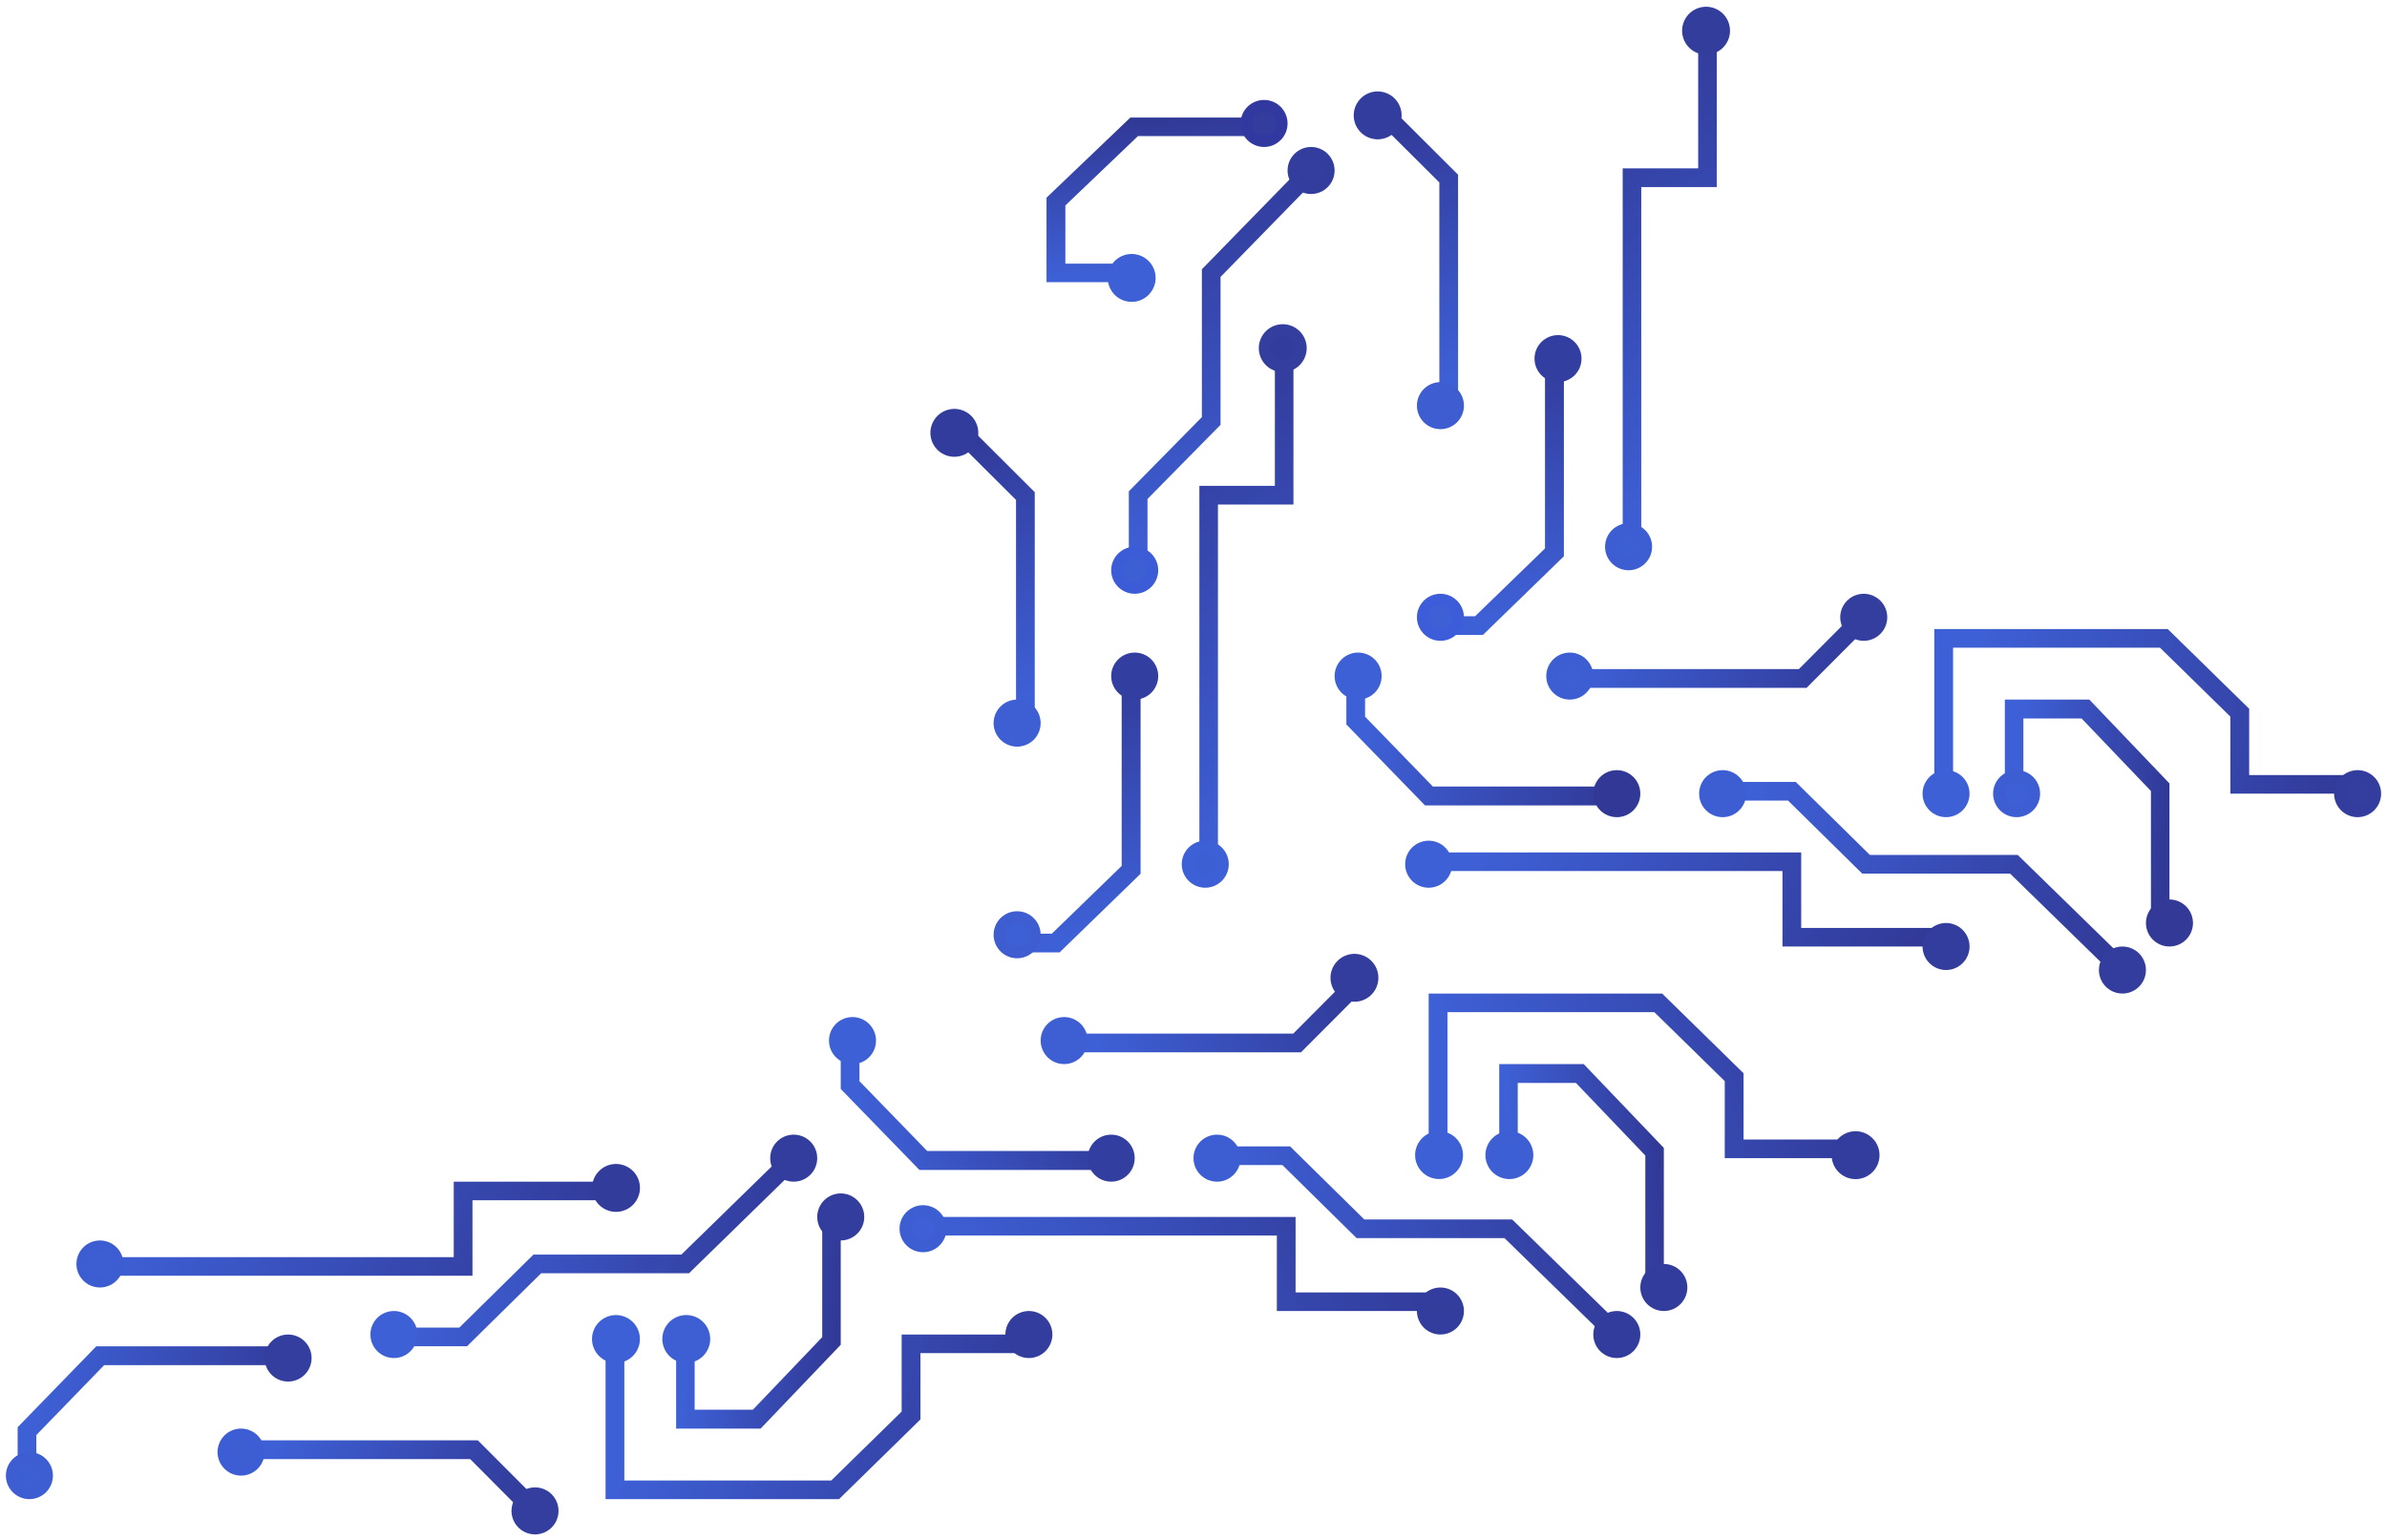 <?xml version="1.0" encoding="UTF-8"?>
<svg width="203px" height="131px" viewBox="0 0 203 131" version="1.1" xmlns="http://www.w3.org/2000/svg" xmlns:xlink="http://www.w3.org/1999/xlink">
    <!-- Generator: Sketch 52.6 (67491) - http://www.bohemiancoding.com/sketch -->
    <title>Circuitos</title>
    <desc>Created with Sketch.</desc>
    <defs>
        <linearGradient x1="4.721%" y1="45.279%" x2="104.721%" y2="54.721%" id="linearGradient-1">
            <stop stop-color="#3E60D6" offset="0%"></stop>
            <stop stop-color="#313895" offset="100%"></stop>
        </linearGradient>
    </defs>
    <g id="Desktop" stroke="none" stroke-width="1" fill="none" fill-rule="evenodd">
        <g id="Home-Desktop" transform="translate(-826, -4846)">
            <g id="Circuitos" transform="translate(827, 4846)">
                <g id="Cct_1" transform="translate(0, 114)">
                    <polygon id="Path" stroke="url(#linearGradient-1)" points="24 1 24 1.608 7.642 1.608 1.591 7.847 1.591 11 1 11 1 7.588 7.401 1"></polygon>
                    <circle id="Oval" stroke="#333E9F" fill="#333E9F" cx="23.5" cy="1.5" r="1.5"></circle>
                    <circle id="Oval" stroke="#3D5DD2" fill="#3D5FD4" cx="1.5" cy="11.5" r="1.5"></circle>
                </g>
                <g id="Cct_2" transform="translate(18, 122)">
                    <polygon id="Path" stroke="url(#linearGradient-1)" fill="#0A2762" points="27 6.582 26.573 7 21.191 1.593 2 1.593 2 1 21.432 1"></polygon>
                    <path d="M27.149,7.852 C26.403,8.21 25.507,7.896 25.148,7.149 C24.79,6.403 25.104,5.507 25.851,5.148 C26.597,4.79 27.493,5.104 27.852,5.851 C28.21,6.597 27.896,7.493 27.149,7.852 Z" id="Oval" stroke="#333E9E" fill="#333E9E"></path>
                    <circle id="Oval" stroke="#3C5DD3" fill="#3D5DD2" cx="1.5" cy="1.5" r="1.5"></circle>
                </g>
                <g id="Cct_3" transform="translate(49, 111)">
                    <polygon id="Path" stroke="url(#linearGradient-1)" points="38 3 38 3.584 27.778 3.584 27.778 9.511 21.151 16 2 16 2 3.292 2.597 3.292 2.597 15.416 20.896 15.416 27.18 9.262 27.18 3"></polygon>
                    <circle id="Oval" stroke="#3E60D6" fill="#3E60D6" transform="translate(2.384, 2.883) rotate(-23.5) translate(-2.384, -2.883) " cx="2.384" cy="2.883" r="1.537"></circle>
                    <path d="M38.098,3.875 C37.338,4.205 36.455,3.857 36.125,3.098 C35.795,2.338 36.143,1.455 36.902,1.125 C37.662,0.795 38.545,1.143 38.875,1.902 C39.205,2.662 38.857,3.545 38.098,3.875 Z" id="Oval" stroke="#333D9D" fill="#333D9D"></path>
                </g>
                <g id="Cct_4" transform="translate(6, 99)">
                    <polygon id="Path" stroke="url(#linearGradient-1)" points="45 2 45 2.58 32.681 2.58 32.681 9 1 9 1 8.42 32.088 8.42 32.088 2"></polygon>
                    <circle id="Oval" stroke="#3C5CD1" fill="#3D5DD2" cx="1.5" cy="8.5" r="1.5"></circle>
                    <circle id="Oval" stroke="#323C9B" fill="#323C9B" transform="translate(45.389, 2.031) rotate(-23.5) translate(-45.389, -2.031) " cx="45.389" cy="2.031" r="1.537"></circle>
                </g>
                <g id="Cct_5" transform="translate(31, 97)">
                    <polygon id="Path" stroke="url(#linearGradient-1)" points="36 1.413 26.396 10.787 13.82 10.787 7.51 17 1 17 1 16.413 7.266 16.413 13.576 10.2 26.151 10.2 35.577 1"></polygon>
                    <circle id="Oval" stroke="#3E60D6" fill="#3E60D6" cx="1.5" cy="16.5" r="1.5"></circle>
                    <circle id="Oval" stroke="#333D9D" fill="#333D9D" cx="35.5" cy="1.5" r="1.5"></circle>
                </g>
                <g id="Cct_6" transform="translate(55, 102)">
                    <polygon id="Path" stroke="url(#linearGradient-1)" points="15 1 15 12.17 8.473 19 2 19 2 12.048 2.576 12.048 2.576 18.397 8.239 18.397 14.424 11.925 14.424 1"></polygon>
                    <circle id="Oval" stroke="#3E5FD4" fill="#3E5FD4" transform="translate(2.363, 11.88) rotate(-23.5) translate(-2.363, -11.88) " cx="2.363" cy="11.88" r="1.537"></circle>
                    <circle id="Oval" stroke="#333D9D" fill="#333D9E" cx="15.5" cy="1.5" r="1.5"></circle>
                </g>
                <g id="Cct_7" transform="translate(76, 103)">
                    <polygon id="Path" stroke="url(#linearGradient-1)" transform="translate(23, 4.5) scale(1, -1) translate(-23, -4.5) " points="45 1 45 1.58 32.681 1.58 32.681 8 1 8 1 7.42 32.088 7.42 32.088 1"></polygon>
                    <circle id="Oval" stroke="#3D5ED3" fill="#3E5FD5" transform="translate(1.5, 1.5) scale(1, -1) translate(-1.5, -1.5) " cx="1.5" cy="1.5" r="1.5"></circle>
                    <path d="M46.098,7.125 C46.857,7.455 47.205,8.338 46.875,9.098 C46.545,9.857 45.662,10.205 44.902,9.875 C44.143,9.545 43.795,8.662 44.125,7.902 C44.455,7.143 45.338,6.795 46.098,7.125 Z" id="Oval" stroke="#333D9E" fill="#323D9C"></path>
                </g>
                <g id="Cct_8" transform="translate(70, 87)">
                    <polygon id="Path" stroke="url(#linearGradient-1)" transform="translate(12.5, 7) scale(1, -1) translate(-12.5, -7) " points="24 2 24 2.608 7.642 2.608 1.591 8.847 1.591 12 1 12 1 8.588 7.401 2"></polygon>
                    <circle id="Oval" stroke="#333FA0" fill="#333FA0" transform="translate(23.5, 11.5) scale(1, -1) translate(-23.5, -11.5) " cx="23.5" cy="11.5" r="1.5"></circle>
                    <circle id="Oval" stroke="#3E60D6" fill="#3E60D6" transform="translate(1.5, 1.5) scale(1, -1) translate(-1.5, -1.5) " cx="1.5" cy="1.5" r="1.5"></circle>
                </g>
                <g id="Cct_9" transform="translate(101, 97)">
                    <polygon id="Path" stroke="url(#linearGradient-1)" transform="translate(18.5, 9) scale(1, -1) translate(-18.5, -9) " points="36 1.413 26.396 10.787 13.82 10.787 7.51 17 1 17 1 16.413 7.266 16.413 13.576 10.2 26.151 10.2 35.577 1"></polygon>
                    <circle id="Oval" stroke="#3D5ED2" fill="#3D5ED2" transform="translate(1.5, 1.5) scale(1, -1) translate(-1.5, -1.5) " cx="1.5" cy="1.5" r="1.5"></circle>
                    <path d="M35.5,15 C36.328,15 37,15.672 37,16.5 C37,17.328 36.328,18 35.5,18 C34.672,18 34,17.328 34,16.5 C34,15.672 34.672,15 35.5,15 Z" id="Oval" stroke="#323C9C" fill="#323C9C"></path>
                </g>
                <g id="Cct_10" transform="translate(88, 81)">
                    <polygon id="Path" stroke="url(#linearGradient-1)" transform="translate(14.5, 5) scale(1, -1) translate(-14.5, -5) " points="27 7.582 26.573 8 21.191 2.593 2 2.593 2 2 21.432 2"></polygon>
                    <circle id="Oval" stroke="#333D9D" fill="#333D9E" transform="translate(26.187, 2.162) scale(1, -1) rotate(-25.66) translate(-26.187, -2.162) " cx="26.187" cy="2.162" r="1.537"></circle>
                    <circle id="Oval" stroke="#3E5FD4" fill="#3E5FD4" transform="translate(1.5, 7.5) scale(1, -1) translate(-1.5, -7.5) " cx="1.5" cy="7.5" r="1.5"></circle>
                </g>
                <g id="Cct_11" transform="translate(119, 85)">
                    <polygon id="Path" stroke="url(#linearGradient-1)" transform="translate(20, 6.5) scale(1, -1) translate(-20, -6.5) " points="38 0 38 0.584 27.778 0.584 27.778 6.511 21.151 13 2 13 2 0.292 2.597 0.292 2.597 12.416 20.896 12.416 27.18 6.262 27.18 0"></polygon>
                    <circle id="Oval" stroke="#3E60D6" fill="#3E60D6" transform="translate(2.384, 13.239) scale(1, -1) rotate(-23.5) translate(-2.384, -13.239) " cx="2.384" cy="13.239" r="1.537"></circle>
                    <circle id="Oval" stroke="#323D9D" fill="#323D9D" transform="translate(37.806, 13.247) scale(1, -1) rotate(-23.5) translate(-37.806, -13.247) " cx="37.806" cy="13.247" r="1.537"></circle>
                </g>
                <g id="Cct_12" transform="translate(125, 91)">
                    <polygon id="Path" stroke="url(#linearGradient-1)" transform="translate(8.5, 9) scale(1, -1) translate(-8.5, -9) " points="15 0 15 11.17 8.473 18 2 18 2 11.048 2.576 11.048 2.576 17.397 8.239 17.397 14.424 10.925 14.424 0"></polygon>
                    <circle id="Oval" stroke="#3E5FD4" fill="#3D5FD5" transform="translate(2.363, 7.242) scale(1, -1) rotate(-23.5) translate(-2.363, -7.242) " cx="2.363" cy="7.242" r="1.537"></circle>
                    <circle id="Oval" stroke="#323C9C" fill="#323C9C" transform="translate(15.5, 18.5) scale(1, -1) translate(-15.5, -18.5) " cx="15.5" cy="18.5" r="1.5"></circle>
                </g>
                <g id="Cct_13" transform="translate(119, 72)">
                    <polygon id="Path" stroke="url(#linearGradient-1)" points="45 8 32.088 8 32.088 1.58 1 1.58 1 1 32.681 1 32.681 7.42 45 7.42"></polygon>
                    <path d="M1.5,8.87840066e-13 C2.328,8.87840066e-13 3,0.672 3,1.5 C3,2.328 2.328,3 1.5,3 C0.672,3 0,2.328 0,1.5 C0,0.672 0.672,8.87840066e-13 1.5,8.87840066e-13 Z" id="Oval" stroke="#3E60D6" fill="#3E60D6"></path>
                    <path d="M46.098,7.125 C46.857,7.455 47.205,8.338 46.875,9.098 C46.545,9.857 45.662,10.205 44.902,9.875 C44.143,9.545 43.795,8.662 44.125,7.902 C44.455,7.143 45.338,6.795 46.098,7.125 Z" id="Oval" stroke="#333D9D" fill="#333D9D"></path>
                </g>
                <g id="Cct_14" transform="translate(84, 56)">
                    <polygon id="Path" stroke="url(#linearGradient-1)" transform="translate(6.5, 13) scale(1, -1) rotate(90) translate(-6.5, -13) " points="18 8 18 8.608 1.642 8.608 -4.409 14.847 -4.409 18 -5 18 -5 14.588 1.401 8"></polygon>
                    <circle id="Oval" stroke="#333FA0" fill="#333FA0" transform="translate(11.5, 1.5) scale(1, -1) rotate(90) translate(-11.5, -1.5) " cx="11.5" cy="1.5" r="1.5"></circle>
                    <circle id="Oval" stroke="#3D5DD1" fill="#3E60D6" transform="translate(1.5, 23.5) scale(1, -1) rotate(90) translate(-1.5, -23.5) " cx="1.5" cy="23.5" r="1.5"></circle>
                </g>
                <g id="Cct_15" transform="translate(100, 27)">
                    <polygon id="Path" stroke="url(#linearGradient-1)" transform="translate(5, 24.5) scale(1, -1) rotate(90) translate(-5, -24.5) " points="27 21 27 21.58 14.681 21.58 14.681 28 -17 28 -17 27.42 14.088 27.42 14.088 21"></polygon>
                    <circle id="Oval" stroke="#3E60D6" fill="#3D5FD4" transform="translate(1.5, 46.5) scale(1, -1) rotate(90) translate(-1.5, -46.5) " cx="1.5" cy="46.5" r="1.5"></circle>
                    <circle id="Oval" stroke="#333E9E" fill="#323C9C" transform="translate(8.091, 2.611) scale(1, -1) rotate(66.5) translate(-8.091, -2.611) " cx="8.091" cy="2.611" r="1.537"></circle>
                </g>
                <g id="Cct_16" transform="translate(113, 56)">
                    <polygon id="Path" stroke="url(#linearGradient-1)" points="24 12 7.401 12 1 5.412 1 2 1.591 2 1.591 5.153 7.642 11.392 24 11.392"></polygon>
                    <path d="M23.5,10 C24.328,10 25,10.672 25,11.5 C25,12.328 24.328,13 23.5,13 C22.672,13 22,12.328 22,11.5 C22,10.672 22.672,10 23.5,10 Z" id="Oval" stroke="#313895" fill="#313895"></path>
                    <path d="M1.5,8.87840066e-13 C2.328,8.87840066e-13 3,0.672 3,1.5 C3,2.328 2.328,3 1.5,3 C0.672,3 0,2.328 0,1.5 C0,0.672 0.672,8.87840066e-13 1.5,8.87840066e-13 Z" id="Oval" stroke="#3E60D6" fill="#3E60D6"></path>
                </g>
                <g id="Cct_17" transform="translate(78, 34)">
                    <polygon id="Path" stroke="url(#linearGradient-1)" transform="translate(5.5, 15) scale(1, -1) rotate(90) translate(-5.5, -15) " points="18 17.582 17.573 18 12.191 12.593 -7 12.593 -7 12 12.432 12"></polygon>
                    <circle id="Oval" stroke="#323C9C" fill="#323C9C" transform="translate(2.162, 2.813) scale(1, -1) rotate(64.34) translate(-2.162, -2.813) " cx="2.162" cy="2.813" r="1.537"></circle>
                    <circle id="Oval" stroke="#3E5ED3" fill="#3E5ED3" transform="translate(7.5, 27.5) scale(1, -1) rotate(90) translate(-7.5, -27.5) " cx="7.5" cy="27.5" r="1.5"></circle>
                </g>
                <g id="Cct_18" transform="translate(144, 66)">
                    <polygon id="Path" stroke="url(#linearGradient-1)" points="36 16.587 35.577 17 26.151 7.8 13.576 7.8 7.266 1.587 1 1.587 1 1 7.51 1 13.82 7.213 26.396 7.213"></polygon>
                    <path d="M1.5,8.87840066e-13 C2.328,8.87840066e-13 3,0.672 3,1.5 C3,2.328 2.328,3 1.5,3 C0.672,3 0,2.328 0,1.5 C0,0.672 0.672,8.87840066e-13 1.5,8.87840066e-13 Z" id="Oval" stroke="#3D5ED3" fill="#3D5ED3"></path>
                    <path d="M35.5,15 C36.328,15 37,15.672 37,16.5 C37,17.328 36.328,18 35.5,18 C34.672,18 34,17.328 34,16.5 C34,15.672 34.672,15 35.5,15 Z" id="Oval" stroke="#323D9D" fill="#323D9D"></path>
                </g>
                <g id="Cct_19" transform="translate(163, 54)">
                    <polygon id="Path" stroke="url(#linearGradient-1)" points="37 13 26.18 13 26.18 6.738 19.896 0.584 1.597 0.584 1.597 12.708 1 12.708 1 -8.9621127e-13 20.151 -8.9621127e-13 26.778 6.489 26.778 12.416 37 12.416"></polygon>
                    <path d="M2.098,12.125 C2.857,12.455 3.205,13.338 2.875,14.098 C2.545,14.857 1.662,15.205 0.902,14.875 C0.143,14.545 -0.205,13.662 0.125,12.902 C0.455,12.143 1.338,11.795 2.098,12.125 Z" id="Oval" stroke="#3E60D6" fill="#3E60D6"></path>
                    <path d="M37.098,12.125 C37.857,12.455 38.205,13.338 37.875,14.098 C37.545,14.857 36.662,15.205 35.902,14.875 C35.143,14.545 34.795,13.662 35.125,12.902 C35.455,12.143 36.338,11.795 37.098,12.125 Z" id="Oval" stroke="#323D9D" fill="#333E9F"></path>
                </g>
                <g id="Cct_20" transform="translate(169, 60)">
                    <polygon id="Path" stroke="url(#linearGradient-1)" points="14 18 13.424 18 13.424 7.075 7.239 0.603 1.576 0.603 1.576 6.952 1 6.952 1 9.2471873e-13 7.473 9.2471873e-13 14 6.83"></polygon>
                    <path d="M2.098,6.125 C2.857,6.455 3.205,7.338 2.875,8.098 C2.545,8.857 1.662,9.205 0.902,8.875 C0.143,8.545 -0.205,7.662 0.125,6.902 C0.455,6.143 1.338,5.795 2.098,6.125 Z" id="Oval" stroke="#3D5ED2" fill="#3E60D6"></path>
                    <path d="M14.5,17 C15.328,17 16,17.672 16,18.5 C16,19.328 15.328,20 14.5,20 C13.672,20 13,19.328 13,18.5 C13,17.672 13.672,17 14.5,17 Z" id="Oval" stroke="#323997" fill="#323997"></path>
                </g>
                <g id="Cct_21" transform="translate(131, 51)">
                    <polygon id="Path" stroke="url(#linearGradient-1)" points="27 1.418 21.432 7 2 7 2 6.407 21.191 6.407 26.573 1"></polygon>
                    <path d="M1.5,5 C2.328,5 3,5.672 3,6.5 C3,7.328 2.328,8 1.5,8 C0.672,8 0,7.328 0,6.5 C0,5.672 0.672,5 1.5,5 Z" id="Oval" stroke="#3D5ED3" fill="#3E5FD4"></path>
                    <path d="M27.149,0.148 C27.896,0.507 28.21,1.403 27.852,2.149 C27.493,2.896 26.597,3.21 25.851,2.852 C25.104,2.493 24.79,1.597 25.148,0.851 C25.507,0.104 26.403,-0.21 27.149,0.148 Z" id="Oval" stroke="#333E9F" fill="#333E9F"></path>
                </g>
                <g id="Cct_22" transform="translate(120, 29)">
                    <polygon id="Path" stroke="url(#linearGradient-1)" transform="translate(6.5, 13) scale(1, -1) rotate(90) translate(-6.5, -13) " points="18 8 18 8.608 1.642 8.608 -4.409 14.847 -4.409 18 -5 18 -5 14.588 1.401 8"></polygon>
                    <circle id="Oval" stroke="#333FA0" fill="#333FA0" transform="translate(11.5, 1.5) scale(1, -1) rotate(90) translate(-11.5, -1.5) " cx="11.5" cy="1.5" r="1.5"></circle>
                    <circle id="Oval" stroke="#3C5CD9" fill="#3E60D6" transform="translate(1.5, 23.5) scale(1, -1) rotate(90) translate(-1.5, -23.5) " cx="1.5" cy="23.5" r="1.5"></circle>
                </g>
                <g id="Cct_23" transform="translate(94, 13)">
                    <polygon id="Path" stroke="url(#linearGradient-1)" transform="translate(9.5, 18) scale(1, -1) rotate(90) translate(-9.5, -18) " points="27 10.413 17.396 19.787 4.82 19.787 -1.49 26 -8 26 -8 25.413 -1.734 25.413 4.576 19.2 17.151 19.2 26.577 10"></polygon>
                    <circle id="Oval" stroke="#3B5BD7" fill="#3D5FD4" transform="translate(1.5, 35.5) scale(1, -1) rotate(90) translate(-1.5, -35.5) " cx="1.5" cy="35.5" r="1.5"></circle>
                    <circle id="Oval" stroke="#323D9E" fill="#333E9F" transform="translate(16.5, 1.5) scale(1, -1) rotate(90) translate(-16.5, -1.5) " cx="16.5" cy="1.5" r="1.5"></circle>
                </g>
                <g id="Cct_24" transform="translate(136, 0)">
                    <polygon id="Path" stroke="url(#linearGradient-1)" transform="translate(5, 24.5) scale(1, -1) rotate(90) translate(-5, -24.5) " points="27 21 27 21.58 14.681 21.58 14.681 28 -17 28 -17 27.42 14.088 27.42 14.088 21"></polygon>
                    <circle id="Oval" stroke="#3D5ED3" fill="#3D5FD4" transform="translate(1.5, 46.5) scale(1, -1) rotate(90) translate(-1.5, -46.5) " cx="1.5" cy="46.5" r="1.5"></circle>
                    <circle id="Oval" stroke="#333D9C" fill="#333D9C" transform="translate(8.091, 2.611) scale(1, -1) rotate(66.5) translate(-8.091, -2.611) " cx="8.091" cy="2.611" r="1.537"></circle>
                </g>
                <g id="Cct_25" transform="translate(114, 7)">
                    <polygon id="Path" stroke="url(#linearGradient-1)" transform="translate(5.5, 15) scale(1, -1) rotate(90) translate(-5.5, -15) " points="18 17.582 17.573 18 12.191 12.593 -7 12.593 -7 12 12.432 12"></polygon>
                    <circle id="Oval" stroke="#3D5DD1" fill="#3D5DD1" transform="translate(7.5, 27.5) scale(1, -1) rotate(90) translate(-7.5, -27.5) " cx="7.5" cy="27.5" r="1.5"></circle>
                    <circle id="Oval" stroke="#333D9E" fill="#333D9E" transform="translate(2.162, 2.813) scale(1, -1) rotate(64.34) translate(-2.162, -2.813) " cx="2.162" cy="2.813" r="1.537"></circle>
                </g>
                <g id="Cct_26" transform="translate(88, 9)">
                    <polygon id="Path" stroke="url(#linearGradient-1)" transform="translate(9.5, 8) scale(1, -1) rotate(90) translate(-9.5, -8) " points="16 -1 16 10.17 9.473 17 3 17 3 10.048 3.576 10.048 3.576 16.397 9.239 16.397 15.424 9.925 15.424 -1"></polygon>
                    <circle id="Oval" stroke="#3E60D6" fill="#3E60D6" transform="translate(7.242, 14.637) scale(1, -1) rotate(66.5) translate(-7.242, -14.637) " cx="7.242" cy="14.637" r="1.537"></circle>
                    <circle id="Oval" stroke="#3139A0" fill="#323D9D" transform="translate(18.5, 1.5) scale(1, -1) rotate(90) translate(-18.5, -1.5) " cx="18.5" cy="1.5" r="1.5"></circle>
                </g>
            </g>
        </g>
    </g>
</svg>